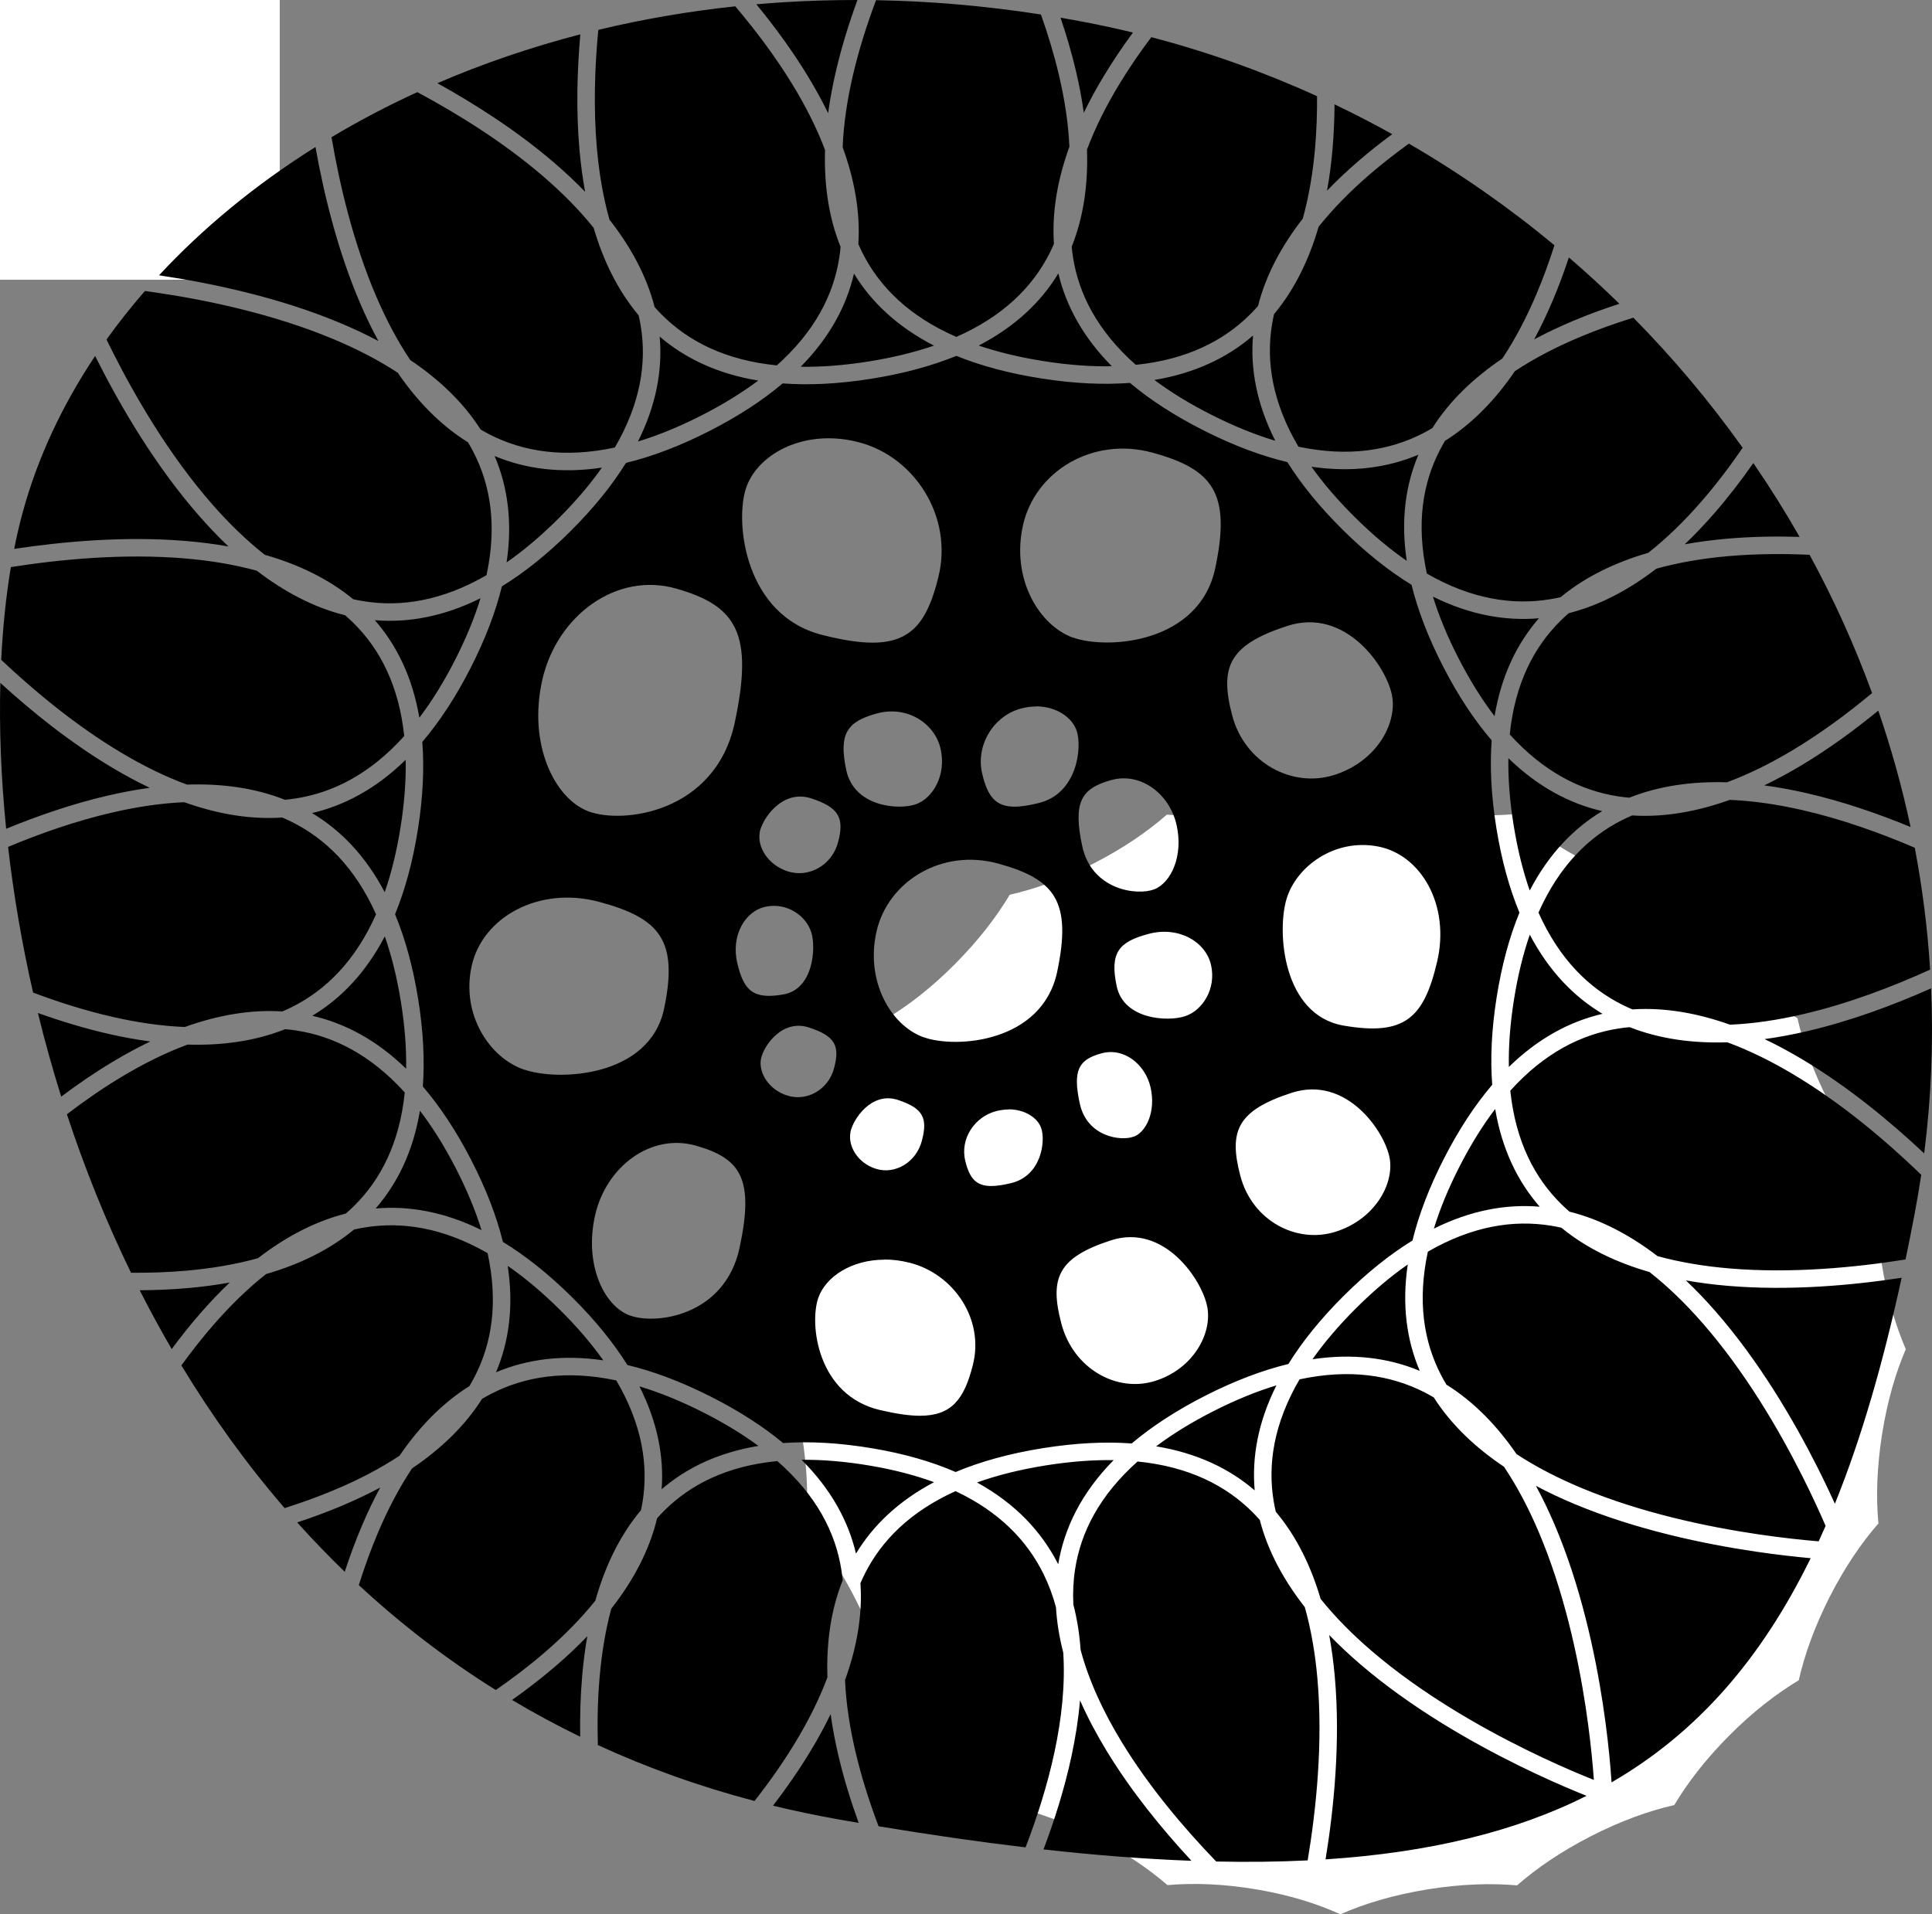 <svg width="221" height="219" viewBox="0 0 221 219" fill="none" xmlns="http://www.w3.org/2000/svg">
<rect x="0" y="0" width="221" height="219" fill="#808080" stroke="none"/>
<rect width="32" height="32" fill="white"/>
<path d="M214.87 174.264C214.591 171.268 214.689 167.944 215.279 164.128C215.886 160.313 216.82 157.104 218 154.353C216.82 151.585 215.869 148.392 215.247 144.577C214.64 140.762 214.542 137.438 214.804 134.441C212.821 132.181 210.936 129.43 209.166 126.008C207.413 122.569 206.282 119.425 205.61 116.494C203.02 114.955 200.382 112.925 197.645 110.206C194.908 107.488 192.875 104.835 191.335 102.265C188.401 101.61 185.254 100.48 181.796 98.744C178.354 96.992 175.601 95.109 173.339 93.128C170.356 93.406 167.013 93.308 163.194 92.718C159.376 92.129 156.163 91.179 153.41 90C150.656 91.179 147.444 92.145 143.625 92.751C139.807 93.357 136.48 93.455 133.48 93.193C131.219 95.174 128.465 97.058 125.024 98.826C121.582 100.578 118.435 101.692 115.501 102.363C113.961 104.934 111.929 107.586 109.208 110.321C106.487 113.056 103.832 115.086 101.259 116.625C100.604 119.556 99.473 122.7 97.736 126.155C95.982 129.594 94.097 132.345 92.13 134.621C92.409 137.601 92.327 140.942 91.721 144.757C91.114 148.572 90.18 151.782 89 154.533C90.18 157.284 91.147 160.493 91.753 164.308C92.36 168.124 92.458 171.448 92.196 174.444C94.179 176.704 96.08 179.455 97.834 182.894C99.588 186.332 100.718 189.476 101.39 192.407C103.98 193.947 106.618 195.977 109.372 198.695C112.109 201.414 114.141 204.066 115.682 206.637C118.615 207.308 121.762 208.422 125.204 210.158C128.58 211.877 131.301 213.727 133.546 215.66C136.578 215.398 139.954 215.512 143.822 216.167C147.543 216.806 150.656 217.788 153.328 219C156.147 217.756 159.441 216.773 163.391 216.134C167.21 215.529 170.553 215.43 173.536 215.692C175.798 213.711 178.551 211.828 181.993 210.059C185.435 208.307 188.581 207.177 191.515 206.506C193.056 203.935 195.088 201.283 197.808 198.548C200.529 195.813 203.184 193.783 205.757 192.227C206.429 189.296 207.544 186.152 209.281 182.714C211.035 179.275 212.919 176.524 214.902 174.248" fill="white"/>
<path fill-rule="evenodd" clip-rule="evenodd" d="M89.827 0.244C92.54 0.078 95.294 -0.004 98.084 0C97.12 2.631 96.262 5.384 95.614 8.173C95.247 9.751 94.946 11.349 94.731 12.947C94.024 11.496 93.237 10.073 92.394 8.688C90.629 5.788 88.602 3.028 86.517 0.49C87.614 0.394 88.717 0.312 89.827 0.244ZM84.107 0.723C78.701 1.298 73.469 2.208 68.439 3.416C68.029 7.701 67.873 12.386 68.279 16.971C68.528 19.785 68.987 22.54 69.718 25.13C72.105 28.174 73.953 31.514 74.881 35.128C75.15 35.434 75.43 35.731 75.719 36.02C78.773 39.068 83.008 41.216 88.857 41.801C93.219 37.91 95.354 33.705 96.006 29.464C96.068 29.058 96.117 28.651 96.153 28.243C94.754 24.786 94.259 21.011 94.376 17.16C93.426 14.64 92.159 12.147 90.686 9.727C88.734 6.522 86.444 3.48 84.107 0.723ZM66.287 17.147C65.891 12.669 66.014 8.118 66.383 3.93C60.645 5.418 55.182 7.298 50.034 9.517C54.394 11.935 59.164 14.988 63.383 18.609C64.616 19.668 65.807 20.779 66.931 21.943C66.639 20.361 66.429 18.755 66.287 17.147ZM47.734 10.541C44.31 12.113 41.034 13.837 37.92 15.696C38.858 21.188 40.424 27.808 43.024 33.879C44.136 36.476 45.429 38.952 46.929 41.19C50.158 43.357 52.965 45.974 54.977 49.137C55.325 49.342 55.678 49.536 56.038 49.72C59.893 51.684 64.588 52.429 70.331 51.197C73.27 46.157 73.991 41.502 73.29 37.268C73.224 36.866 73.144 36.466 73.052 36.07C70.642 33.208 68.994 29.767 67.906 26.064C66.217 23.959 64.235 21.976 62.08 20.127C57.56 16.247 52.358 13.019 47.734 10.541ZM41.186 34.666C38.628 28.694 37.053 22.246 36.086 16.819C29.244 21.11 23.229 26.066 18.191 31.497C24.135 32.377 31.842 33.992 38.896 36.944C40.39 37.569 41.861 38.257 43.284 39.014C42.517 37.605 41.82 36.147 41.186 34.666ZM16.58 33.289C15.007 35.094 13.539 36.947 12.182 38.842C12.398 39.285 12.623 39.74 12.859 40.206C15.515 45.475 19.391 52.118 24.288 57.704C26.159 59.837 28.164 61.8 30.292 63.471C34.032 64.541 37.509 66.166 40.403 68.552C40.799 68.641 41.198 68.718 41.599 68.782C45.878 69.469 50.576 68.737 55.652 65.803C56.875 60.115 56.111 55.47 54.126 51.659C53.939 51.299 53.74 50.946 53.53 50.599C50.336 48.613 47.689 45.837 45.495 42.638C43.238 41.159 40.742 39.885 38.124 38.789C31.246 35.911 23.674 34.325 17.799 33.461C17.384 33.4 16.977 33.343 16.58 33.289ZM11.073 41.107C11.008 40.978 10.944 40.851 10.881 40.724C7.114 46.367 4.318 52.353 2.624 58.517C2.253 59.865 1.918 61.294 1.621 62.795C7.305 61.937 14.397 61.309 21.32 61.894C22.935 62.031 24.548 62.234 26.136 62.517C24.967 61.411 23.849 60.237 22.784 59.022C17.731 53.258 13.767 46.45 11.073 41.107ZM1.243 64.877C0.699 68.132 0.325 71.69 0.138 75.488C3.97 79.101 8.719 83.04 13.887 86.12C16.328 87.573 18.843 88.824 21.384 89.76C25.279 89.63 29.098 90.111 32.597 91.496C33.001 91.459 33.404 91.41 33.806 91.348C38.088 90.688 42.326 88.553 46.239 84.206C45.631 78.422 43.459 74.238 40.384 71.221C40.091 70.934 39.788 70.656 39.478 70.388C35.829 69.48 32.453 67.655 29.375 65.291C26.764 64.574 23.988 64.127 21.151 63.887C14.163 63.297 6.948 63.98 1.243 64.877ZM12.864 87.838C8.099 84.999 3.705 81.47 0.039 78.125C-0.095 83.334 0.112 88.946 0.702 94.816C4.341 93.318 8.315 91.948 12.367 91.011C13.941 90.646 15.534 90.346 17.128 90.128C15.676 89.436 14.251 88.664 12.864 87.838ZM0.925 96.888C1.545 102.282 2.487 107.874 3.784 113.553C6.686 114.646 9.749 115.618 12.848 116.327C15.63 116.963 18.418 117.382 21.133 117.492C24.786 116.181 28.555 115.47 32.302 115.711C32.68 115.55 33.053 115.377 33.421 115.193C37.285 113.254 40.649 109.927 43.015 104.598C40.634 99.282 37.263 95.966 33.395 94.039C33.029 93.857 32.658 93.686 32.281 93.527C28.523 93.783 24.738 93.081 21.07 91.774C18.364 91.892 15.587 92.318 12.818 92.959C8.69 93.915 4.629 95.338 0.925 96.888ZM12.403 118.277C9.651 117.647 6.935 116.819 4.335 115.887C5.111 119.061 5.999 122.258 7.003 125.458C8.889 124.041 10.873 122.682 12.926 121.452C14.313 120.621 15.737 119.846 17.189 119.149C15.586 118.936 13.985 118.638 12.403 118.277ZM7.652 127.476C9.657 133.565 12.089 139.652 14.987 145.606C17.07 145.623 19.179 145.555 21.267 145.373C24.112 145.125 26.896 144.668 29.513 143.939C32.575 141.577 35.933 139.75 39.565 138.831C39.878 138.56 40.182 138.279 40.477 137.988C43.547 134.961 45.709 130.768 46.3 124.978C42.38 120.654 38.14 118.535 33.861 117.887C33.45 117.825 33.038 117.776 32.624 117.741C29.14 119.129 25.335 119.62 21.452 119.504C18.91 120.447 16.394 121.706 13.954 123.168C11.765 124.479 9.652 125.946 7.652 127.476ZM21.441 147.365C19.624 147.524 17.794 147.599 15.982 147.608C17.132 149.875 18.35 152.12 19.64 154.337C20.677 152.934 21.774 151.557 22.928 150.233C23.991 149.014 25.107 147.836 26.275 146.726C24.681 147.015 23.062 147.224 21.441 147.365ZM20.75 156.208C24.192 161.899 28.115 167.383 32.556 172.53C34.496 171.918 36.432 171.221 38.317 170.426C40.939 169.321 43.439 168.036 45.697 166.545C47.879 163.348 50.512 160.57 53.692 158.577C53.901 158.229 54.099 157.875 54.285 157.515C56.261 153.698 57.013 149.049 55.775 143.362C50.693 140.445 45.995 139.727 41.72 140.424C41.309 140.491 40.901 140.571 40.495 140.664C37.617 143.047 34.157 144.677 30.435 145.756C28.307 147.434 26.303 149.406 24.435 151.548C23.133 153.042 21.903 154.61 20.75 156.208ZM39.094 172.269C37.421 172.975 35.711 173.605 33.996 174.168C35.732 176.103 37.544 177.988 39.434 179.815C40.015 178.037 40.67 176.264 41.407 174.53C42.037 173.048 42.73 171.59 43.493 170.179C42.066 170.943 40.592 171.638 39.094 172.269ZM41.046 181.34C45.786 185.736 50.998 189.772 56.713 193.344C58.642 192.009 60.542 190.566 62.334 189.019C64.466 187.179 66.428 185.209 68.102 183.119C69.183 179.277 70.85 175.707 73.326 172.765C73.391 172.462 73.448 172.158 73.498 171.852C74.188 167.614 73.453 162.958 70.497 157.923C64.757 156.708 60.068 157.466 56.221 159.438C55.855 159.625 55.495 159.824 55.143 160.034C53.143 163.196 50.35 165.816 47.135 167.989C45.64 170.231 44.354 172.711 43.248 175.312C42.41 177.283 41.68 179.312 41.046 181.34ZM63.641 190.533C62.016 191.935 60.309 193.252 58.576 194.481C61.078 195.973 63.675 197.377 66.367 198.685C66.33 196.395 66.393 194.065 66.592 191.756C66.724 190.225 66.917 188.696 67.182 187.188C66.061 188.355 64.872 189.471 63.641 190.533ZM68.389 199.641C73.957 202.201 79.924 204.356 86.31 206.037C87.969 203.922 89.562 201.673 90.975 199.339C92.443 196.913 93.705 194.415 94.649 191.891C94.521 188.038 95.004 184.261 96.393 180.798C96.356 180.395 96.306 179.993 96.243 179.592C95.573 175.307 93.386 171.064 88.918 167.15C83.162 167.709 78.99 169.821 75.977 172.831C75.698 173.11 75.427 173.398 75.166 173.693C74.27 177.44 72.383 180.898 69.922 184.042C69.246 186.551 68.819 189.21 68.585 191.928C68.363 194.495 68.316 197.095 68.389 199.641ZM92.686 200.374C91.383 202.528 89.935 204.605 88.425 206.573C90.834 207.159 93.301 207.678 95.827 208.127C96.631 208.269 97.43 208.409 98.223 208.545C97.324 206.063 96.525 203.479 95.91 200.863C95.54 199.289 95.235 197.696 95.016 196.101C94.312 197.557 93.528 198.984 92.686 200.374ZM100.498 208.929C106.396 209.908 111.996 210.715 117.313 211.345C118.625 207.929 119.809 204.235 120.613 200.484C121.442 196.619 121.861 192.736 121.625 189.055C121.182 187.339 120.892 185.607 120.792 183.871C120.436 182.554 119.966 181.283 119.369 180.071C117.497 176.271 114.328 172.955 109.299 170.589C104.107 172.944 100.851 176.238 98.945 180.004C98.759 180.37 98.586 180.742 98.425 181.119C98.679 184.837 97.974 188.581 96.662 192.209C96.781 194.895 97.21 197.654 97.857 200.405C98.54 203.314 99.462 206.19 100.498 208.929ZM122.569 200.903C121.777 204.594 120.634 208.219 119.364 211.58C125.363 212.248 130.996 212.683 136.288 212.879C132.945 209.277 129.428 204.975 126.589 200.312C125.451 198.442 124.415 196.503 123.542 194.519C123.361 196.653 123.021 198.795 122.569 200.903ZM139.121 212.962C142.774 213.04 146.259 212.998 149.584 212.834C150.554 207.024 151.351 199.397 150.698 192.029C150.448 189.21 149.988 186.45 149.254 183.856C146.875 180.819 145.033 177.488 144.106 173.883C143.833 173.574 143.55 173.272 143.258 172.98C140.204 169.932 135.972 167.785 130.126 167.199C125.764 171.09 123.629 175.295 122.977 179.536C122.773 180.865 122.713 182.208 122.779 183.558C123.217 185.236 123.484 186.969 123.607 188.732C124.553 192.304 126.221 195.862 128.298 199.273C131.435 204.426 135.45 209.157 139.121 212.962ZM181.49 205.449C173.334 209.542 163.526 211.938 151.631 212.717C152.581 206.879 153.347 199.267 152.69 191.853C152.548 190.242 152.337 188.633 152.044 187.049C153.17 188.215 154.364 189.33 155.6 190.391C161.424 195.389 168.296 199.303 173.689 201.962C176.39 203.294 178.73 204.315 180.397 205.005C180.803 205.173 181.169 205.321 181.49 205.449ZM184.219 202.23C184.275 202.898 184.316 203.462 184.345 203.908C194.231 198.181 201.524 189.688 207.121 178.261C205.442 178.108 203.312 177.873 200.893 177.517C194.936 176.641 187.182 175.025 180.087 172.056C178.59 171.429 177.116 170.74 175.69 169.981C176.458 171.392 177.156 172.851 177.791 174.333C180.804 181.365 182.454 189.055 183.354 194.963C183.804 197.922 184.068 200.445 184.219 202.23ZM208.036 176.334C208.305 175.751 208.569 175.161 208.83 174.563C208.162 173.023 207.256 171.036 206.125 168.794C203.468 163.525 199.593 156.882 194.695 151.296C192.822 149.159 190.813 147.193 188.681 145.521C184.957 144.452 181.493 142.83 178.609 140.455C178.204 140.363 177.795 140.284 177.384 140.218C173.105 139.531 168.408 140.263 163.331 143.197C162.109 148.885 162.872 153.53 164.857 157.341C165.046 157.703 165.246 158.059 165.457 158.409C168.643 160.392 171.285 163.162 173.475 166.353C175.736 167.836 178.237 169.113 180.86 170.211C187.737 173.089 195.309 174.675 201.184 175.539C203.931 175.943 206.298 176.188 208.036 176.334ZM207.911 167.893C208.673 169.405 209.335 170.802 209.893 172.03C212.934 164.507 215.413 155.903 217.527 146.181C211.82 147.051 204.663 147.696 197.678 147.106C196.057 146.969 194.438 146.765 192.843 146.479C194.014 147.587 195.133 148.762 196.199 149.978C201.252 155.742 205.216 162.549 207.911 167.893ZM219.015 138.85C219.297 137.363 219.549 135.878 219.769 134.396C215.79 130.555 210.688 126.217 205.096 122.887C202.65 121.43 200.13 120.178 197.583 119.241C193.704 119.367 189.9 118.886 186.414 117.509C186.001 117.546 185.589 117.596 185.178 117.659C180.902 118.317 176.67 120.446 172.762 124.778C173.369 130.57 175.543 134.759 178.621 137.779C178.917 138.069 179.221 138.349 179.535 138.619C183.169 139.529 186.531 141.348 189.598 143.701C192.217 144.423 195.002 144.872 197.847 145.113C204.925 145.711 212.236 145.002 217.973 144.087C218.331 142.375 218.678 140.629 219.015 138.85ZM220.898 113.07C221.164 119.277 220.914 125.586 220.106 131.955C216.223 128.305 211.399 124.312 206.119 121.168C204.73 120.341 203.303 119.568 201.848 118.875C203.45 118.658 205.051 118.356 206.633 117.989C211.673 116.823 216.592 114.988 220.898 113.07ZM220.785 110.928C220.491 106.21 219.899 101.555 219.029 96.982C215.065 95.283 210.647 93.701 206.152 92.673C203.37 92.037 200.582 91.618 197.867 91.508C194.214 92.819 190.445 93.53 186.698 93.289C186.32 93.45 185.947 93.623 185.579 93.807C181.715 95.746 178.351 99.073 175.985 104.402C178.366 109.718 181.737 113.034 185.604 114.961C185.975 115.145 186.35 115.318 186.731 115.478C190.475 115.228 194.243 115.928 197.897 117.228C200.613 117.111 203.402 116.685 206.182 116.041C211.343 114.846 216.401 112.92 220.785 110.928ZM206.597 90.723C210.755 91.674 214.832 93.08 218.551 94.612C217.587 90.082 216.349 85.637 214.856 81.295C212.156 83.511 209.195 85.678 206.074 87.548C204.687 88.379 203.263 89.154 201.812 89.851C203.414 90.064 205.015 90.362 206.597 90.723ZM214.144 79.287C212.154 73.832 209.759 68.547 206.997 63.47C203.965 63.332 200.826 63.352 197.733 63.621C194.881 63.869 192.091 64.328 189.468 65.059C186.415 67.411 183.068 69.232 179.448 70.15C179.131 70.425 178.822 70.71 178.523 71.005C175.453 74.033 173.29 78.228 172.699 84.022C176.62 88.346 180.859 90.465 185.139 91.113C185.55 91.175 185.962 91.224 186.376 91.259C189.86 89.871 193.665 89.38 197.548 89.496C200.09 88.553 202.606 87.294 205.046 85.832C208.286 83.891 211.359 81.612 214.144 79.287ZM197.559 61.629C200.332 61.387 203.132 61.34 205.858 61.425C204.211 58.535 202.444 55.715 200.564 52.974C199.18 54.954 197.679 56.91 196.066 58.759C195.001 59.979 193.883 61.158 192.713 62.27C194.311 61.979 195.934 61.77 197.559 61.629ZM199.342 51.226C195.581 45.944 191.396 40.965 186.84 36.344C184.766 36.986 182.692 37.724 180.677 38.574C178.05 39.681 175.547 40.968 173.286 42.462C171.105 45.659 168.474 48.438 165.295 50.433C165.089 50.777 164.893 51.128 164.708 51.485C162.735 55.298 161.983 59.941 163.218 65.62C168.3 68.539 172.997 69.258 177.273 68.562C177.691 68.494 178.106 68.413 178.518 68.318C181.389 65.945 184.837 64.319 188.546 63.242C190.679 61.563 192.687 59.589 194.559 57.444C196.284 55.467 197.881 53.358 199.342 51.226ZM179.9 36.731C181.653 35.992 183.446 35.336 185.242 34.753C183.373 32.925 181.445 31.157 179.462 29.451C178.901 31.145 178.273 32.834 177.57 34.487C176.941 35.965 176.25 37.42 175.49 38.827C176.919 38.061 178.398 37.364 179.9 36.731ZM177.812 28.057C172.607 23.738 167.038 19.842 161.163 16.432C159.622 17.541 158.109 18.719 156.666 19.964C154.507 21.827 152.522 23.824 150.835 25.943C149.759 29.639 148.127 33.076 145.736 35.939C145.646 36.334 145.567 36.731 145.502 37.132C144.81 41.382 145.551 46.052 148.528 51.103C154.246 52.304 158.919 51.546 162.756 49.579C163.125 49.389 163.488 49.188 163.843 48.976C165.841 45.813 168.633 43.192 171.848 41.018C173.34 38.778 174.625 36.301 175.729 33.704C176.515 31.857 177.206 29.958 177.812 28.057ZM152.657 11.938C154.894 13.008 157.095 14.145 159.256 15.348C157.925 16.33 156.617 17.365 155.36 18.45C154.122 19.518 152.926 20.64 151.799 21.815C152.086 20.236 152.291 18.634 152.429 17.029C152.574 15.334 152.645 13.63 152.657 11.938ZM150.657 11.005C144.577 8.235 138.239 5.965 131.697 4.251C130.39 5.988 129.141 7.805 128.008 9.678C126.544 12.097 125.284 14.589 124.342 17.107C124.47 20.967 123.985 24.751 122.591 28.22C122.628 28.623 122.677 29.024 122.74 29.425C123.403 33.663 125.55 37.861 129.921 41.739C135.77 41.138 140 38.979 143.047 35.922C143.343 35.626 143.629 35.319 143.904 35.004C144.819 31.397 146.65 28.059 149.02 25.016C149.743 22.425 150.195 19.671 150.436 16.858C150.603 14.912 150.669 12.948 150.657 11.005ZM126.297 8.642C127.322 6.949 128.436 5.304 129.598 3.722C127.782 3.282 125.95 2.884 124.105 2.531C123.172 2.352 122.242 2.183 121.315 2.024C121.991 4.018 122.593 6.068 123.08 8.137C123.45 9.712 123.755 11.305 123.975 12.901C124.676 11.45 125.459 10.027 126.297 8.642ZM119.071 1.657C112.639 0.657 106.339 0.128 100.21 0.021C99.169 2.785 98.244 5.689 97.562 8.626C96.921 11.382 96.5 14.146 96.389 16.836C97.709 20.459 98.426 24.198 98.184 27.916C98.346 28.29 98.519 28.658 98.704 29.021C100.658 32.855 104.014 36.194 109.393 38.543C114.759 36.179 118.103 32.832 120.046 28.996C120.229 28.635 120.399 28.269 120.559 27.898C120.304 24.172 121.012 20.423 122.328 16.788C122.209 14.103 121.78 11.345 121.133 8.595C120.58 6.243 119.871 3.912 119.071 1.657ZM151.067 182.922C149.979 179.23 148.335 175.797 145.934 172.942C145.841 172.542 145.761 172.138 145.693 171.732C144.992 167.498 145.714 162.842 148.653 157.802C154.392 156.571 159.085 157.317 162.938 159.28C163.302 159.466 163.66 159.662 164.01 159.87C166.02 163.026 168.82 165.638 172.042 167.802C173.544 170.041 174.839 172.521 175.953 175.121C178.872 181.934 180.49 189.439 181.377 195.264C181.819 198.172 182.078 200.65 182.226 202.399C182.265 202.861 182.297 203.273 182.322 203.627C181.986 203.494 181.598 203.337 181.161 203.157C179.528 202.481 177.229 201.477 174.574 200.168C169.255 197.546 162.548 193.718 156.903 188.873C154.744 187.02 152.757 185.033 151.067 182.922ZM143.333 38.388C140.418 40.908 136.709 42.691 132.051 43.469C133.92 44.865 136.109 46.211 138.654 47.493L138.655 47.493C141.22 48.786 143.624 49.75 145.879 50.425C143.756 46.235 143.01 42.211 143.333 38.388ZM147.262 52.867C144.316 52.165 141.151 50.991 137.755 49.279C134.373 47.575 131.56 45.742 129.256 43.805C126.252 44.034 122.899 43.886 119.164 43.304C115.426 42.722 112.187 41.844 109.397 40.713C106.606 41.854 103.365 42.744 99.623 43.337C95.887 43.929 92.533 44.086 89.528 43.865C87.23 45.808 84.423 47.648 81.048 49.36L81.048 49.36C77.677 51.069 74.534 52.246 71.605 52.956C70.025 55.505 67.931 58.113 65.257 60.773L65.257 60.773C62.588 63.428 59.969 65.509 57.409 67.082C56.7 69.993 55.52 73.118 53.804 76.47C52.093 79.813 50.252 82.596 48.307 84.877C48.538 87.862 48.389 91.195 47.8 94.908C47.214 98.615 46.329 101.827 45.19 104.594C46.34 107.362 47.235 110.576 47.833 114.287C48.429 117.991 48.588 121.318 48.367 124.299C50.323 126.578 52.177 129.362 53.903 132.709L53.903 132.709C55.625 136.053 56.812 139.171 57.528 142.077C60.096 143.645 62.724 145.722 65.405 148.374L65.405 148.374C68.081 151.022 70.18 153.62 71.766 156.161C74.7 156.864 77.849 158.035 81.229 159.738C84.539 161.405 87.304 163.197 89.581 165.089C92.625 164.874 96.031 165.057 99.832 165.698C103.467 166.311 106.611 167.227 109.314 168.402C112.165 167.205 115.496 166.276 119.36 165.663C123.096 165.071 126.45 164.914 129.455 165.135C131.754 163.192 134.56 161.352 137.935 159.64L137.935 159.64C141.307 157.931 144.45 156.753 147.379 156.043C148.959 153.494 151.053 150.887 153.726 148.227L153.726 148.227C156.396 145.572 159.014 143.491 161.574 141.917C162.283 139.007 163.464 135.882 165.179 132.53L165.179 132.53C166.896 129.177 168.743 126.389 170.694 124.104C170.464 121.124 170.614 117.797 171.2 114.092C171.786 110.386 172.671 107.173 173.81 104.406C172.66 101.638 171.765 98.424 171.167 94.713C170.571 91.008 170.412 87.682 170.633 84.701C168.677 82.421 166.823 79.638 165.097 76.291C163.37 72.94 162.181 69.815 161.464 66.903C158.898 65.336 156.273 63.26 153.595 60.61C150.934 57.977 148.845 55.394 147.262 52.867ZM160.917 64.163C160.22 59.563 160.763 55.536 162.249 52.021C158.713 53.512 154.657 54.07 150.019 53.397C151.354 55.279 153.002 57.209 155.002 59.188C157.024 61.19 158.996 62.834 160.917 64.163ZM163.913 68.256C168.138 70.343 172.191 71.066 176.038 70.731C173.513 73.629 171.732 77.312 170.963 81.932C169.546 80.077 168.179 77.904 166.875 75.374C165.573 72.848 164.599 70.479 163.913 68.256ZM172.542 86.736C175.903 90.005 179.524 91.931 183.277 92.793C179.982 94.775 177.149 97.728 174.983 101.877C174.215 99.681 173.593 97.197 173.142 94.395C172.692 91.601 172.503 89.055 172.542 86.736ZM174.992 106.93C177.169 111.07 180.01 114.012 183.309 115.984C179.561 116.855 175.948 118.789 172.597 122.065C172.552 119.746 172.733 117.2 173.175 114.404C173.618 111.607 174.232 109.125 174.992 106.93ZM171.031 126.872C171.812 131.485 173.6 135.16 176.128 138.051C172.284 137.728 168.237 138.462 164.02 140.558C164.7 138.336 165.667 135.968 166.96 133.442C168.257 130.908 169.619 128.731 171.031 126.872ZM161.033 144.66C160.346 149.276 160.902 153.312 162.405 156.831C158.855 155.349 154.785 154.806 150.133 155.501C151.47 153.6 153.124 151.647 155.136 149.645C157.152 147.641 159.118 145.992 161.033 144.66ZM146.008 158.489C143.913 162.674 143.186 166.689 143.523 170.502C140.605 167.997 136.899 166.229 132.25 165.464C134.115 164.064 136.299 162.712 138.84 161.423C141.383 160.134 143.769 159.169 146.008 158.489ZM127.389 167.043C123.732 170.751 121.746 174.778 121.046 178.953C119.152 175.224 116.154 172.013 111.758 169.598C114.063 168.775 116.689 168.112 119.674 167.639C122.488 167.193 125.053 167.005 127.389 167.043ZM106.845 169.566C102.774 171.717 99.87 174.505 97.916 177.736C97.029 173.977 95.049 170.357 91.689 167.004C94.049 166.979 96.646 167.189 99.5 167.67C102.255 168.134 104.693 168.775 106.845 169.566ZM86.756 165.416C82.197 166.166 78.556 167.906 75.684 170.377C75.96 166.633 75.209 162.698 73.144 158.604C75.387 159.278 77.779 160.239 80.329 161.524C82.795 162.766 84.926 164.068 86.756 165.416ZM69.01 155.626C64.355 154.944 60.286 155.498 56.74 156.991C58.231 153.468 58.777 149.431 58.076 144.818C59.999 146.147 61.974 147.792 63.998 149.795C66.012 151.788 67.669 153.733 69.01 155.626ZM55.079 140.726C50.859 138.643 46.812 137.921 42.97 138.254C45.49 135.358 47.268 131.679 48.037 127.068C49.454 128.922 50.821 131.096 52.125 133.625C53.422 136.145 54.394 138.508 55.079 140.726ZM46.458 122.264C43.097 118.995 39.476 117.069 35.723 116.207C39.018 114.225 41.851 111.272 44.017 107.123C44.785 109.319 45.407 111.803 45.858 114.605L46.846 114.446L45.858 114.605C46.308 117.399 46.497 119.945 46.458 122.264ZM44.008 102.07C41.832 97.932 38.992 94.99 35.694 93.018C39.443 92.142 43.055 90.203 46.405 86.921C46.451 89.244 46.269 91.794 45.825 94.595L45.825 94.596C45.382 97.394 44.768 99.875 44.008 102.07ZM47.969 82.109C47.187 77.506 45.402 73.837 42.878 70.951C46.715 71.269 50.755 70.534 54.963 68.442C54.284 70.664 53.317 73.032 52.024 75.558C50.732 78.083 49.376 80.254 47.969 82.109ZM57.95 64.34C58.638 59.726 58.081 55.691 56.58 52.172C60.13 53.653 64.199 54.194 68.851 53.498C67.514 55.4 65.859 57.352 63.847 59.355C61.832 61.359 59.865 63.008 57.95 64.34ZM72.976 50.51C75.069 46.328 75.796 42.315 75.461 38.505C78.379 41.007 82.085 42.773 86.733 43.537C84.868 44.937 82.684 46.288 80.144 47.577C77.6 48.865 75.214 49.83 72.976 50.51ZM91.594 41.957C94.884 38.621 96.822 35.028 97.687 31.301C99.682 34.575 102.656 37.389 106.834 39.54C104.625 40.3 102.127 40.915 99.31 41.361C96.495 41.807 93.931 41.995 91.594 41.957ZM111.955 39.532C116.12 37.371 119.082 34.551 121.066 31.276C121.943 34.996 123.89 38.579 127.185 41.902C124.849 41.946 122.285 41.766 119.471 41.328C116.658 40.89 114.163 40.283 111.955 39.532ZM85.331 55.862C86.375 52.696 90.089 50.141 94.781 50.141C95.908 50.141 97.102 50.289 98.328 50.619C104.628 52.3 109.038 59.094 107.347 65.986C106.104 71.097 104.28 73.521 99.804 73.521C98.245 73.521 96.372 73.225 94.084 72.647C85.198 70.421 84.038 59.786 85.331 55.862ZM101.197 144.109C97.417 144.109 94.449 146.055 93.604 148.479C92.559 151.479 93.488 159.608 100.633 161.307C102.473 161.735 103.982 161.966 105.225 161.966C108.823 161.966 110.281 160.119 111.276 156.195C112.636 150.919 109.088 145.725 104.031 144.455C103.037 144.208 102.092 144.093 101.18 144.093L101.197 144.109ZM84.038 82.706C81.817 92.994 71.223 94.314 67.294 92.813C63.365 91.312 60.381 85.047 62.038 77.759C63.696 70.471 70.477 65.376 77.357 67.338C84.237 69.3 86.243 72.433 84.038 82.706ZM72.002 150.474C74.953 151.611 82.927 150.573 84.602 142.74C86.276 134.908 84.784 132.534 79.611 131.067C74.439 129.599 69.333 133.474 68.073 139.031C66.813 144.587 69.034 149.336 71.985 150.474H72.002ZM75.964 115.402C74.306 123.234 63.912 123.729 59.95 122.361H59.933C55.971 121.008 52.705 116.012 53.965 110.456C55.225 104.916 61.657 101.321 68.57 103.184C75.484 105.048 77.606 107.57 75.964 115.402ZM147.168 102.838C146.041 106.548 146.704 116.128 153.7 117.332C160.696 118.535 162.884 116.458 164.393 110.011C165.902 103.564 162.569 97.776 157.613 96.836C152.656 95.896 148.279 99.128 147.168 102.838ZM139.012 64.997C137.188 73.604 126.71 74.346 122.765 72.944V72.961C118.819 71.543 115.636 66.151 117.029 60.05C118.405 53.966 124.953 49.893 131.85 51.789C138.746 53.685 140.835 56.39 139.012 64.997ZM159.237 79.589C158.64 76.324 153.949 69.432 147.251 71.609C140.554 73.785 139.509 76.308 140.935 81.799C142.361 87.289 147.798 90.158 152.573 88.674C157.364 87.19 159.834 82.87 159.237 79.589ZM147.765 125.015C154.015 123.004 158.392 129.418 158.955 132.468V132.452C159.519 135.502 157.198 139.542 152.739 140.927C148.279 142.312 143.223 139.641 141.88 134.513C140.537 129.401 141.515 127.043 147.765 125.015ZM138.1 149.517C137.519 146.434 133.176 139.921 127.075 141.9C120.991 143.878 120.046 146.236 121.405 151.413C122.765 156.591 127.738 159.345 132.098 157.992C136.458 156.64 138.68 152.601 138.1 149.517ZM123.163 83.612C122.649 82.062 120.825 80.809 118.521 80.809L118.537 80.826C117.99 80.826 117.393 80.892 116.796 81.057C113.713 81.865 111.541 85.212 112.37 88.592C112.983 91.098 113.862 92.285 116.067 92.285C116.83 92.285 117.741 92.137 118.869 91.857C123.229 90.752 123.793 85.541 123.163 83.612ZM115.371 126.911C117.228 126.911 118.687 127.868 119.101 129.055C119.615 130.522 119.151 134.513 115.653 135.354C114.758 135.568 114.012 135.683 113.398 135.683C111.624 135.683 110.911 134.776 110.431 132.864C109.768 130.275 111.508 127.736 113.978 127.109C114.459 126.994 114.923 126.928 115.388 126.928L115.371 126.911ZM123.793 96.787C124.871 101.832 130.076 102.492 131.999 101.75H132.016C133.939 101.008 135.398 97.941 134.585 94.363C133.773 90.785 130.457 88.295 127.075 89.251C123.693 90.208 122.715 91.741 123.793 96.787ZM129.695 130.028C128.252 130.588 124.34 130.077 123.511 126.235C122.682 122.394 123.411 121.223 125.965 120.514C128.501 119.788 131.004 121.701 131.618 124.422C132.231 127.142 131.137 129.484 129.695 130.044V130.028ZM127.738 112.83C128.551 116.672 133.657 116.919 135.596 116.243C137.553 115.584 139.144 113.127 138.531 110.406C137.917 107.686 134.751 105.921 131.369 106.845C127.97 107.752 126.926 108.988 127.738 112.83ZM92.808 106.663C93.355 108.477 93.04 113.193 89.592 113.77C86.16 114.364 85.083 113.341 84.337 110.175C83.591 107.01 85.232 104.174 87.669 103.712C90.106 103.25 92.245 104.833 92.791 106.647L92.808 106.663ZM96.803 88.097C97.698 92.335 102.838 92.698 104.777 92.005C106.717 91.312 108.276 88.674 107.596 85.673C106.916 82.689 103.7 80.694 100.318 81.617C96.936 82.541 95.908 83.876 96.803 88.097ZM86.889 95.253C87.188 93.654 89.476 90.274 92.775 91.329C96.057 92.401 96.571 93.637 95.875 96.325C95.178 99.013 92.509 100.431 90.172 99.705C87.818 98.98 86.608 96.853 86.906 95.253H86.889ZM92.526 117.546C89.459 116.54 87.304 119.689 87.039 121.19C86.774 122.69 87.901 124.669 90.089 125.345C92.278 126.021 94.748 124.702 95.411 122.196C96.074 119.689 95.593 118.535 92.526 117.546ZM97.268 129.566C97.549 128.049 99.688 124.867 102.672 125.823C105.656 126.796 106.12 127.95 105.457 130.489C104.794 133.029 102.341 134.381 100.219 133.721C98.08 133.062 96.986 131.083 97.284 129.566H97.268ZM120.925 111.198C119.2 119.277 109.369 119.986 105.673 118.667H105.656C101.942 117.348 98.958 112.286 100.268 106.548C101.578 100.843 107.712 97.018 114.194 98.798C120.676 100.579 122.632 103.118 120.925 111.198Z" fill="black"/>
</svg>
